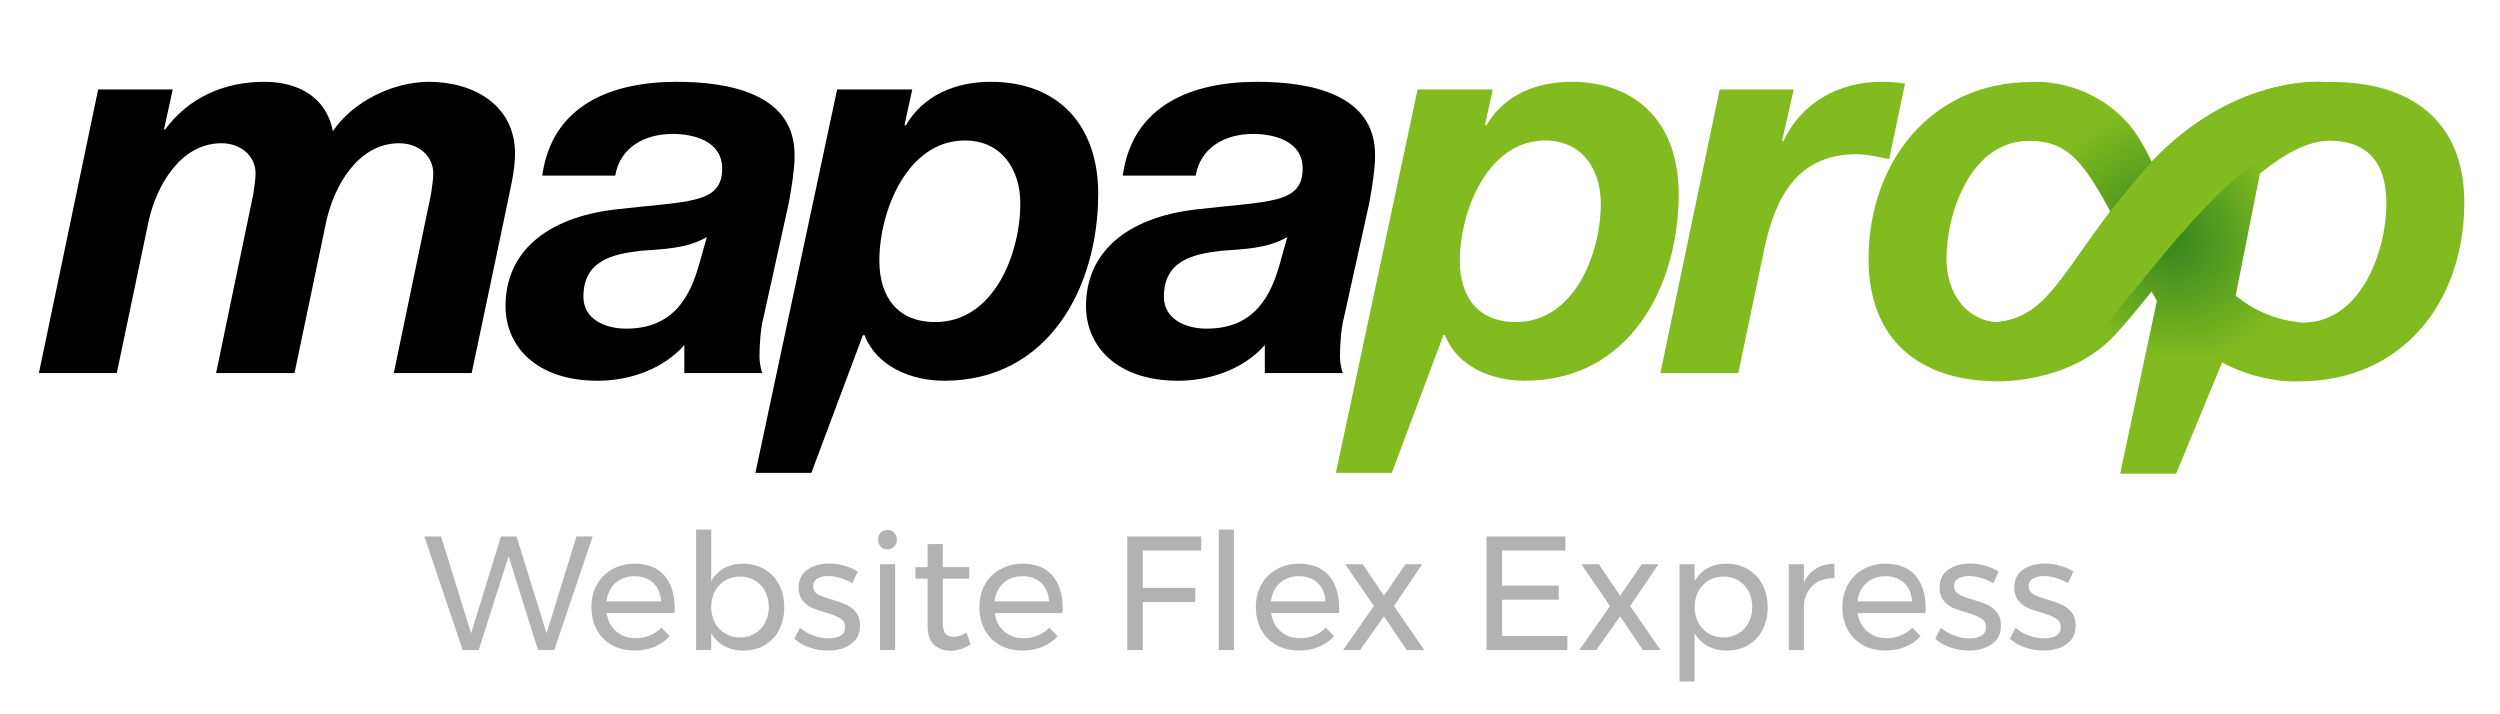 <?xml version="1.0" encoding="UTF-8" standalone="no"?>
<svg
   width="385"
   height="110"
   id="svg3632"
   version="1.1"
   inkscape:version="1.2 (1:1.2.1+202207142221+cd75a1ee6d)"
   sodipodi:docname="logo.svg"
   xmlns:inkscape="http://www.inkscape.org/namespaces/inkscape"
   xmlns:sodipodi="http://sodipodi.sourceforge.net/DTD/sodipodi-0.dtd"
   xmlns:xlink="http://www.w3.org/1999/xlink"
   xmlns="http://www.w3.org/2000/svg"
   xmlns:svg="http://www.w3.org/2000/svg"
   xmlns:rdf="http://www.w3.org/1999/02/22-rdf-syntax-ns#"
   xmlns:cc="http://creativecommons.org/ns#"
   xmlns:dc="http://purl.org/dc/elements/1.1/">
  <defs
     id="defs3634">
    <radialGradient
       inkscape:collect="always"
       xlink:href="#linearGradient8796-0"
       id="radialGradient4350"
       gradientUnits="userSpaceOnUse"
       gradientTransform="matrix(0.327,0.312,-0.27,0.284,-5784.359,-6842.248)"
       cx="22969.541"
       cy="-433.057"
       fx="22969.541"
       fy="-433.057"
       r="186.94" />
    <linearGradient
       id="linearGradient8796-0">
      <stop
         style="stop-color:#33841f;stop-opacity:1;"
         offset="0"
         id="stop8798-0" />
      <stop
         id="stop8808-8"
         offset="1"
         style="stop-color:#81bb1f;stop-opacity:1;" />
    </linearGradient>
    <linearGradient
       inkscape:collect="always"
       xlink:href="#linearGradient8780-3"
       id="linearGradient4352"
       gradientUnits="userSpaceOnUse"
       gradientTransform="translate(-20753.365,606.086)"
       x1="22508.488"
       y1="-339.381"
       x2="22667.719"
       y2="-478.182" />
    <linearGradient
       id="linearGradient8780-3">
      <stop
         style="stop-color:#81bb1f;stop-opacity:1;"
         offset="0"
         id="stop8782-0" />
      <stop
         id="stop8788-2"
         offset="0.5"
         style="stop-color:#33841a;stop-opacity:1;" />
      <stop
         style="stop-color:#81bb1f;stop-opacity:1;"
         offset="1"
         id="stop8784-1" />
    </linearGradient>
  </defs>
  <sodipodi:namedview
     id="base"
     pagecolor="#ffffff"
     bordercolor="#666666"
     borderopacity="1.0"
     inkscape:pageopacity="0.0"
     inkscape:pageshadow="2"
     inkscape:zoom="1.979899"
     inkscape:cx="192.6866"
     inkscape:cy="197.23228"
     inkscape:document-units="px"
     inkscape:current-layer="layer1"
     showgrid="false"
     inkscape:window-width="1920"
     inkscape:window-height="1012"
     inkscape:window-x="1920"
     inkscape:window-y="40"
     inkscape:window-maximized="1"
     inkscape:document-rotation="0"
     inkscape:showpageshadow="2"
     inkscape:pagecheckerboard="0"
     inkscape:deskcolor="#d1d1d1" />
  <g
     inkscape:label="Capa 1"
     inkscape:groupmode="layer"
     id="layer1"
     transform="translate(0,-852.362)">
    <g
       id="g319"
       transform="translate(-2.627,-19.535)">
      <g
         id="g3712"
         transform="matrix(0.861,0,0,0.861,-20.4,90.834)">
        <g
           id="g4308"
           transform="matrix(0.285,0,0,0.285,-110.827,892.069)">
          <path
             id="path4310"
             d="m 1759.219,104.305 c -0.996,0.035 -1.506,0.107 -1.506,0.107 -63.416,0.003 -102.331,50.734 -102.331,111.054 0,51.013 32.101,76.808 81.757,76.801 0,0 42.83,1.005 70.554,-26.713 6.576,-6.576 15.304,-17.26 25.313,-29.622 1.1,1.959 2.189,3.883 3.337,5.709 l -23.049,108.576 h 35.113 l 28.867,-69.799 c 25.504,13.583 48.257,11.849 48.257,11.849 64.78,0 103.73,-49.614 103.73,-112.347 0,-51.358 -33.973,-75.508 -82.939,-75.508 0,0 -51.517,-0.78 -107.177,62.798 -6.9,-14.898 -13.305,-28.349 -20.788,-36.731 -22.846,-25.588 -52.161,-26.394 -59.138,-26.175 z m 185.38,36.946 c 25.465,-0.003 35.761,15.533 35.761,39.316 0,29.988 -15.925,74.864 -52.565,74.862 -17.086,-1.496 -30.722,-7.817 -42.01,-16.911 l 15.187,-76.585 c 15.031,-12.291 30.036,-20.613 43.627,-20.681 z m -188.61,0.107 c 25.597,0.097 35.286,13.299 57.842,57.197 -30.87,40.074 -39.566,56.999 -74.321,56.873 -23.111,0 -35.224,-18.936 -35.224,-39.962 0,-29.988 15.877,-74.109 51.703,-74.108 z"
             style="font-style:italic;font-variant:normal;font-weight:bold;font-stretch:normal;font-size:80px;line-height:125%;font-family:'Helvetica Neue LT Std';-inkscape-font-specification:'Helvetica Neue LT Std Bold Italic';text-align:start;writing-mode:lr-tb;text-anchor:start;display:inline;fill:url(#radialGradient4350);fill-opacity:1;fill-rule:nonzero;stroke:none"
             inkscape:connector-curvature="0"
             sodipodi:nodetypes="ccsccccccccsccccccscccccccsc"
             inkscape:transform-center-y="45.09462"
             inkscape:transform-center-x="-18.568378" />
          <path
             sodipodi:nodetypes="csccscc"
             inkscape:connector-curvature="0"
             id="path4312"
             d="m 1725.736,290.215 c 0,0 42.773,3.021 70.496,-24.697 27.216,-27.212 90.063,-124.065 136.899,-124.295 l 10.609,-36.641 c 0,0 -62.46,-7.905 -119.382,59.59 -50.886,60.342 -54.336,91.54 -96.23,91.397 z"
             style="display:inline;fill:url(#linearGradient4352);fill-opacity:1;stroke:none" />
          <path
             style="display:inline;fill:#81bb1f;fill-opacity:1;stroke:none"
             d="m 1725.736,290.215 c 0,0 42.773,3.021 70.496,-24.697 27.216,-27.212 90.063,-124.065 136.899,-124.295 l 10.609,-36.641 c 0,0 -62.46,-7.905 -119.382,59.59 -50.886,60.342 -54.336,91.54 -96.23,91.397 z"
             id="path4314"
             inkscape:connector-curvature="0"
             sodipodi:nodetypes="csccscc" />
        </g>
        <path
           inkscape:connector-curvature="0"
           id="path4316"
           style="font-style:italic;font-variant:normal;font-weight:bold;font-stretch:normal;font-size:80px;line-height:125%;font-family:'Helvetica Neue LT Std';-inkscape-font-specification:'Helvetica Neue LT Std Bold Italic';text-align:start;writing-mode:lr-tb;text-anchor:start;fill:#000000;fill-opacity:1"
           d="m 33.705,973.886 h 13.931 l 5.69,-27.176 c 1.374,-6.181 5.592,-13.931 13.048,-13.931 3.532,0 6.083,2.355 6.083,5.396 0,0.981 -0.196,2.158 -0.392,3.63 l -6.671,32.081 h 14.029 l 5.69,-27.176 c 1.374,-6.181 5.592,-13.931 13.048,-13.931 3.532,0 6.083,2.355 6.083,5.396 0,0.981 -0.196,2.158 -0.392,3.63 l -6.671,32.081 h 13.931 l 6.279,-29.825 c 0.589,-3.041 1.472,-6.279 1.472,-9.418 0,-8.732 -7.456,-12.852 -15.403,-12.852 -6.475,0 -13.735,3.63 -17.169,8.83 -1.177,-6.083 -6.181,-8.83 -12.264,-8.83 -7.26,0 -13.539,2.845 -17.758,8.535 h -0.196 l 1.57,-7.162 H 44.301 l -10.596,50.722" />
        <path
           inkscape:connector-curvature="0"
           id="path4318"
           style="font-style:italic;font-variant:normal;font-weight:bold;font-stretch:normal;font-size:80px;line-height:125%;font-family:'Helvetica Neue LT Std';-inkscape-font-specification:'Helvetica Neue LT Std Bold Italic';text-align:start;writing-mode:lr-tb;text-anchor:start;fill:#000000;fill-opacity:1"
           d="m 151.793,954.46 c -1.57,5.494 -4.415,11.479 -13.048,11.479 -4.022,0 -7.652,-1.864 -7.652,-5.69 0,-6.377 5.004,-7.652 10.301,-8.241 4.022,-0.294 8.241,-0.392 11.773,-2.453 l -1.373,4.905 m -15.011,-15.893 c 0.883,-5.102 5.298,-7.456 10.301,-7.456 3.532,0 8.83,1.177 8.83,6.181 0,6.475 -6.181,5.788 -19.327,7.358 -12.067,1.472 -19.425,7.554 -19.425,17.267 0,7.064 5.396,13.343 16.482,13.343 5.69,0 11.675,-2.06 15.501,-6.377 v 5.003 h 13.931 c -0.294,-0.883 -0.491,-2.06 -0.491,-2.943 0,-1.962 0.196,-5.102 0.687,-6.868 l 4.513,-20.406 c 0.589,-3.139 1.079,-6.377 1.079,-8.535 0.196,-11.381 -12.067,-13.343 -21.093,-13.343 -11.479,0 -22.27,4.022 -24.036,16.776 h 13.048" />
        <path
           sodipodi:nodetypes="cssscccccsssccccc"
           inkscape:connector-curvature="0"
           id="path4320"
           style="font-style:italic;font-variant:normal;font-weight:bold;font-stretch:normal;font-size:80px;line-height:125%;font-family:'Helvetica Neue LT Std';-inkscape-font-specification:'Helvetica Neue LT Std Bold Italic';text-align:start;writing-mode:lr-tb;text-anchor:start;fill:#000000;fill-opacity:1"
           d="m 199.332,932.288 c 6.573,0 9.909,5.2 9.909,11.282 0,8.928 -4.709,21.191 -15.207,21.191 -6.769,0 -10.007,-4.513 -10.007,-10.988 0,-8.732 4.905,-21.486 15.305,-21.486 m -37.477,59.453 h 10.007 l 9.222,-24.625 h 0.294 c 2.158,5.592 8.339,8.143 14.226,8.143 18.739,0 27.568,-16.776 27.568,-33.455 0,-12.165 -7.064,-20.014 -19.229,-20.014 -6.181,0 -12.067,2.355 -15.207,7.849 l -0.196,-0.196 1.374,-6.279 h -13.441 l -14.618,68.577" />
        <path
           inkscape:connector-curvature="0"
           id="path4322"
           style="font-style:italic;font-variant:normal;font-weight:bold;font-stretch:normal;font-size:80px;line-height:125%;font-family:'Helvetica Neue LT Std';-inkscape-font-specification:'Helvetica Neue LT Std Bold Italic';text-align:start;writing-mode:lr-tb;text-anchor:start;fill:#000000;fill-opacity:1"
           d="m 255.619,954.46 c -1.57,5.494 -4.415,11.479 -13.048,11.479 -4.022,0 -7.652,-1.864 -7.652,-5.69 0,-6.377 5.004,-7.652 10.301,-8.241 4.022,-0.294 8.241,-0.392 11.773,-2.453 l -1.373,4.905 m -15.011,-15.893 c 0.883,-5.102 5.298,-7.456 10.301,-7.456 3.532,0 8.83,1.177 8.83,6.181 0,6.475 -6.181,5.788 -19.327,7.358 -12.067,1.472 -19.425,7.554 -19.425,17.267 0,7.064 5.396,13.343 16.482,13.343 5.69,0 11.675,-2.06 15.501,-6.377 v 5.003 h 13.931 c -0.294,-0.883 -0.491,-2.06 -0.491,-2.943 0,-1.962 0.196,-5.102 0.687,-6.868 l 4.513,-20.406 c 0.589,-3.139 1.079,-6.377 1.079,-8.535 0.196,-11.381 -12.067,-13.343 -21.093,-13.343 -11.479,0 -22.27,4.022 -24.036,16.776 h 13.048" />
        <path
           sodipodi:nodetypes="cssscccccsssccccc"
           inkscape:connector-curvature="0"
           id="path4324"
           style="font-style:italic;font-variant:normal;font-weight:bold;font-stretch:normal;font-size:80px;line-height:125%;font-family:'Helvetica Neue LT Std';-inkscape-font-specification:'Helvetica Neue LT Std Bold Italic';text-align:start;writing-mode:lr-tb;text-anchor:start;fill:#81bb1f;fill-opacity:1;fill-rule:nonzero;stroke:none"
           d="m 303.158,932.288 c 6.573,0 9.909,5.2 9.909,11.282 0,8.928 -4.709,21.191 -15.207,21.191 -6.769,0 -10.007,-4.513 -10.007,-10.988 0,-8.732 4.905,-21.486 15.305,-21.486 m -37.477,59.453 h 10.007 l 9.222,-24.625 h 0.294 c 2.158,5.592 8.339,8.143 14.226,8.143 18.739,0 27.568,-16.776 27.568,-33.455 0,-12.165 -7.064,-20.014 -19.229,-20.014 -6.181,0 -12.067,2.355 -15.207,7.849 l -0.196,-0.196 1.374,-6.279 h -13.441 l -14.618,68.577" />
        <path
           inkscape:connector-curvature="0"
           id="path4326"
           style="font-style:italic;font-variant:normal;font-weight:bold;font-stretch:normal;font-size:80px;line-height:125%;font-family:'Helvetica Neue LT Std';-inkscape-font-specification:'Helvetica Neue LT Std Bold Italic';text-align:start;writing-mode:lr-tb;text-anchor:start;fill:#81bb1f;fill-opacity:1;fill-rule:nonzero;stroke:none"
           d="m 323.728,973.886 h 13.931 l 4.709,-22.467 c 1.864,-8.633 5.69,-16.678 16.384,-16.678 1.962,0 3.924,0.491 5.887,0.883 l 2.845,-13.539 c -1.472,-0.196 -2.845,-0.294 -4.317,-0.294 -7.456,0 -14.324,3.728 -17.463,10.694 l -0.196,-0.196 2.06,-9.124 h -13.245 l -10.596,50.722" />
      </g>
    </g>
    <g
       aria-label="Website Flex Express"
       id="text401"
       style="font-size:25px;line-height:0px;font-family:Montserrat;-inkscape-font-specification:'Montserrat, Normal';opacity:0.5;fill:#666666;stroke-width:3.78;paint-order:stroke markers fill;stop-color:#000000"
       transform="translate(-46.499,4)">
      <path
         d="m 135.274,930.973 h 2.5 l -5.925,17.5 h -2.5 l -4.525,-14.45 -4.6,14.45 h -2.475 l -5.9,-17.5 h 2.575 l 4.625,14.925 4.6,-14.925 h 2.4 l 4.625,14.925 z"
         id="path642" />
      <path
         d="m 144.174,935.173 q 3.075,0 4.65,1.825 1.575,1.8 1.575,5.025 0,0.5 -0.025,0.75 h -10.45 q 0.275,1.775 1.475,2.825 1.225,1.05 3,1.05 1.175,0 2.175,-0.425 1.025,-0.425 1.775,-1.2 l 1.275,1.325 q -0.975,1.05 -2.35,1.625 -1.375,0.575 -3.05,0.575 -1.95,0 -3.475,-0.825 -1.5,-0.85 -2.35,-2.375 -0.825,-1.525 -0.825,-3.475 0,-1.95 0.825,-3.45 0.85,-1.525 2.35,-2.375 1.5,-0.875 3.425,-0.875 z m 4.125,5.8 q -0.1,-1.8 -1.2,-2.825 -1.1,-1.05 -2.9,-1.05 -1.75,0 -2.925,1.05 -1.15,1.05 -1.375,2.825 z"
         id="path644" />
      <path
         d="m 160.924,935.173 q 1.85,0 3.3,0.85 1.45,0.85 2.25,2.375 0.8,1.525 0.8,3.5 0,1.95 -0.8,3.475 -0.775,1.5 -2.225,2.35 -1.425,0.825 -3.275,0.825 -1.675,0 -2.95,-0.7 -1.275,-0.7 -2,-2 v 2.625 h -2.325 v -18.55 h 2.325 v 7.95 q 0.725,-1.3 1.975,-2 1.275,-0.7 2.925,-0.7 z m -0.45,11.35 q 1.275,0 2.275,-0.6 1.025,-0.6 1.575,-1.675 0.575,-1.075 0.575,-2.425 0,-1.325 -0.575,-2.4 -0.575,-1.075 -1.575,-1.675 -1,-0.6 -2.275,-0.6 -1.275,0 -2.3,0.6 -1,0.6 -1.575,1.675 -0.575,1.075 -0.575,2.4 0,1.375 0.575,2.45 0.575,1.05 1.575,1.65 1.025,0.6 2.3,0.6 z"
         id="path646" />
      <path
         d="m 177.749,938.173 q -0.825,-0.5 -1.825,-0.8 -0.975,-0.3 -1.875,-0.3 -1.05,0 -1.7,0.4 -0.625,0.375 -0.625,1.175 0,0.8 0.7,1.225 0.725,0.4 2.175,0.825 1.375,0.4 2.25,0.8 0.875,0.4 1.475,1.175 0.625,0.775 0.625,2.05 0,1.875 -1.425,2.85 -1.4,0.975 -3.5,0.975 -1.475,0 -2.875,-0.475 -1.375,-0.475 -2.325,-1.35 l 0.875,-1.7 q 0.825,0.75 2.025,1.2 1.225,0.45 2.375,0.45 1.15,0 1.85,-0.425 0.7,-0.425 0.7,-1.3 0,-0.9 -0.75,-1.35 -0.725,-0.45 -2.225,-0.9 -1.325,-0.375 -2.175,-0.75 -0.825,-0.4 -1.425,-1.15 -0.575,-0.75 -0.575,-1.95 0,-1.85 1.35,-2.775 1.35,-0.925 3.375,-0.925 1.2,0 2.35,0.35 1.175,0.325 2.025,0.9 z"
         id="path648" />
      <path
         d="m 182.024,935.248 h 2.325 v 13.225 h -2.325 z m 1.15,-5.275 q 0.625,0 1.025,0.425 0.425,0.425 0.425,1.075 0,0.65 -0.425,1.075 -0.4,0.425 -1.025,0.425 -0.625,0 -1.05,-0.425 -0.4,-0.425 -0.4,-1.075 0,-0.65 0.4,-1.075 0.425,-0.425 1.05,-0.425 z"
         id="path650" />
      <path
         d="m 195.974,947.598 q -1.525,0.975 -3.1,0.975 -1.575,0 -2.55,-0.925 -0.975,-0.95 -0.975,-2.85 v -7.325 h -1.875 v -1.775 h 1.875 v -3.55 h 2.35 v 3.55 h 4.05 v 1.775 h -4.05 v 6.9 q 0,1.1 0.4,1.575 0.4,0.475 1.2,0.475 0.95,0 2.05,-0.625 z"
         id="path652" />
      <path
         d="m 203.924,935.173 q 3.075,0 4.65,1.825 1.575,1.8 1.575,5.025 0,0.5 -0.025,0.75 h -10.45 q 0.275,1.775 1.475,2.825 1.225,1.05 3,1.05 1.175,0 2.175,-0.425 1.025,-0.425 1.775,-1.2 l 1.275,1.325 q -0.975,1.05 -2.35,1.625 -1.375,0.575 -3.05,0.575 -1.95,0 -3.475,-0.825 -1.5,-0.85 -2.35,-2.375 -0.825,-1.525 -0.825,-3.475 0,-1.95 0.825,-3.45 0.85,-1.525 2.35,-2.375 1.5,-0.875 3.425,-0.875 z m 4.125,5.8 q -0.1,-1.8 -1.2,-2.825 -1.1,-1.05 -2.9,-1.05 -1.75,0 -2.925,1.05 -1.15,1.05 -1.375,2.825 z"
         id="path654" />
      <path
         d="m 220.099,930.973 h 11.4 l -0.025,2.175 h -8.975 v 5.75 h 8.075 v 2.175 h -8.075 v 7.4 h -2.4 z"
         id="path656" />
      <path
         d="m 234.199,929.923 h 2.325 v 18.55 h -2.325 z"
         id="path658" />
      <path
         d="m 246.499,935.173 q 3.075,0 4.65,1.825 1.575,1.8 1.575,5.025 0,0.5 -0.025,0.75 h -10.45 q 0.275,1.775 1.475,2.825 1.225,1.05 3,1.05 1.175,0 2.175,-0.425 1.025,-0.425 1.775,-1.2 l 1.275,1.325 q -0.975,1.05 -2.35,1.625 -1.375,0.575 -3.05,0.575 -1.95,0 -3.475,-0.825 -1.5,-0.85 -2.35,-2.375 -0.825,-1.525 -0.825,-3.475 0,-1.95 0.825,-3.45 0.85,-1.525 2.35,-2.375 1.5,-0.875 3.425,-0.875 z m 4.125,5.8 q -0.1,-1.8 -1.2,-2.825 -1.1,-1.05 -2.9,-1.05 -1.75,0 -2.925,1.05 -1.15,1.05 -1.375,2.825 z"
         id="path660" />
      <path
         d="m 253.649,935.248 h 2.7 l 3.275,4.85 3.325,-4.85 h 2.575 l -4.35,6.45 4.675,6.775 h -2.725 l -3.5,-5.2 -3.675,5.2 h -2.625 l 4.75,-6.775 z"
         id="path662" />
      <path
         d="m 275.424,930.973 h 12.15 v 2.175 h -9.75 v 5.4 h 8.725 v 2.175 h -8.725 v 5.575 h 10.05 v 2.175 h -12.45 z"
         id="path664" />
      <path
         d="m 290.024,935.248 h 2.7 l 3.275,4.85 3.325,-4.85 h 2.575 l -4.35,6.45 4.675,6.775 h -2.725 l -3.5,-5.2 -3.675,5.2 h -2.625 l 4.75,-6.775 z"
         id="path666" />
      <path
         d="m 312.374,935.173 q 1.85,0 3.3,0.85 1.45,0.85 2.25,2.375 0.8,1.525 0.8,3.5 0,1.95 -0.8,3.475 -0.775,1.5 -2.225,2.35 -1.425,0.825 -3.275,0.825 -1.675,0 -2.95,-0.7 -1.275,-0.7 -2,-2 v 7.475 h -2.325 v -18.075 h 2.325 v 2.625 q 0.725,-1.3 1.975,-2 1.275,-0.7 2.925,-0.7 z m -0.45,11.35 q 1.275,0 2.275,-0.6 1.025,-0.6 1.575,-1.675 0.575,-1.075 0.575,-2.425 0,-1.325 -0.575,-2.4 -0.575,-1.075 -1.575,-1.675 -1,-0.6 -2.275,-0.6 -1.275,0 -2.3,0.6 -1,0.6 -1.575,1.675 -0.575,1.075 -0.575,2.4 0,1.375 0.575,2.45 0.575,1.05 1.575,1.65 1.025,0.6 2.3,0.6 z"
         id="path668" />
      <path
         d="m 324.299,938.098 q 0.65,-1.425 1.85,-2.15 1.2,-0.75 2.85,-0.775 v 2.25 q -2.025,-0.075 -3.275,1.05 -1.25,1.125 -1.425,3.025 v 6.975 h -2.325 v -13.225 h 2.325 z"
         id="path670" />
      <path
         d="m 336.824,935.173 q 3.075,0 4.65,1.825 1.575,1.8 1.575,5.025 0,0.5 -0.025,0.75 h -10.45 q 0.275,1.775 1.475,2.825 1.225,1.05 3,1.05 1.175,0 2.175,-0.425 1.025,-0.425 1.775,-1.2 l 1.275,1.325 q -0.975,1.05 -2.35,1.625 -1.375,0.575 -3.05,0.575 -1.95,0 -3.475,-0.825 -1.5,-0.85 -2.35,-2.375 -0.825,-1.525 -0.825,-3.475 0,-1.95 0.825,-3.45 0.85,-1.525 2.35,-2.375 1.5,-0.875 3.425,-0.875 z m 4.125,5.8 q -0.1,-1.8 -1.2,-2.825 -1.1,-1.05 -2.9,-1.05 -1.75,0 -2.925,1.05 -1.15,1.05 -1.375,2.825 z"
         id="path672" />
      <path
         d="m 353.449,938.173 q -0.825,-0.5 -1.825,-0.8 -0.975,-0.3 -1.875,-0.3 -1.05,0 -1.7,0.4 -0.625,0.375 -0.625,1.175 0,0.8 0.7,1.225 0.725,0.4 2.175,0.825 1.375,0.4 2.25,0.8 0.875,0.4 1.475,1.175 0.625,0.775 0.625,2.05 0,1.875 -1.425,2.85 -1.4,0.975 -3.5,0.975 -1.475,0 -2.875,-0.475 -1.375,-0.475 -2.325,-1.35 l 0.875,-1.7 q 0.825,0.75 2.025,1.2 1.225,0.45 2.375,0.45 1.15,0 1.85,-0.425 0.7,-0.425 0.7,-1.3 0,-0.9 -0.75,-1.35 -0.725,-0.45 -2.225,-0.9 -1.325,-0.375 -2.175,-0.75 -0.825,-0.4 -1.425,-1.15 -0.575,-0.75 -0.575,-1.95 0,-1.85 1.35,-2.775 1.35,-0.925 3.375,-0.925 1.2,0 2.35,0.35 1.175,0.325 2.025,0.9 z"
         id="path674" />
      <path
         d="m 364.949,938.173 q -0.825,-0.5 -1.825,-0.8 -0.975,-0.3 -1.875,-0.3 -1.05,0 -1.7,0.4 -0.625,0.375 -0.625,1.175 0,0.8 0.7,1.225 0.725,0.4 2.175,0.825 1.375,0.4 2.25,0.8 0.875,0.4 1.475,1.175 0.625,0.775 0.625,2.05 0,1.875 -1.425,2.85 -1.4,0.975 -3.5,0.975 -1.475,0 -2.875,-0.475 -1.375,-0.475 -2.325,-1.35 l 0.875,-1.7 q 0.825,0.75 2.025,1.2 1.225,0.45 2.375,0.45 1.15,0 1.85,-0.425 0.7,-0.425 0.7,-1.3 0,-0.9 -0.75,-1.35 -0.725,-0.45 -2.225,-0.9 -1.325,-0.375 -2.175,-0.75 -0.825,-0.4 -1.425,-1.15 -0.575,-0.75 -0.575,-1.95 0,-1.85 1.35,-2.775 1.35,-0.925 3.375,-0.925 1.2,0 2.35,0.35 1.175,0.325 2.025,0.9 z"
         id="path676" />
    </g>
  </g>
</svg>

